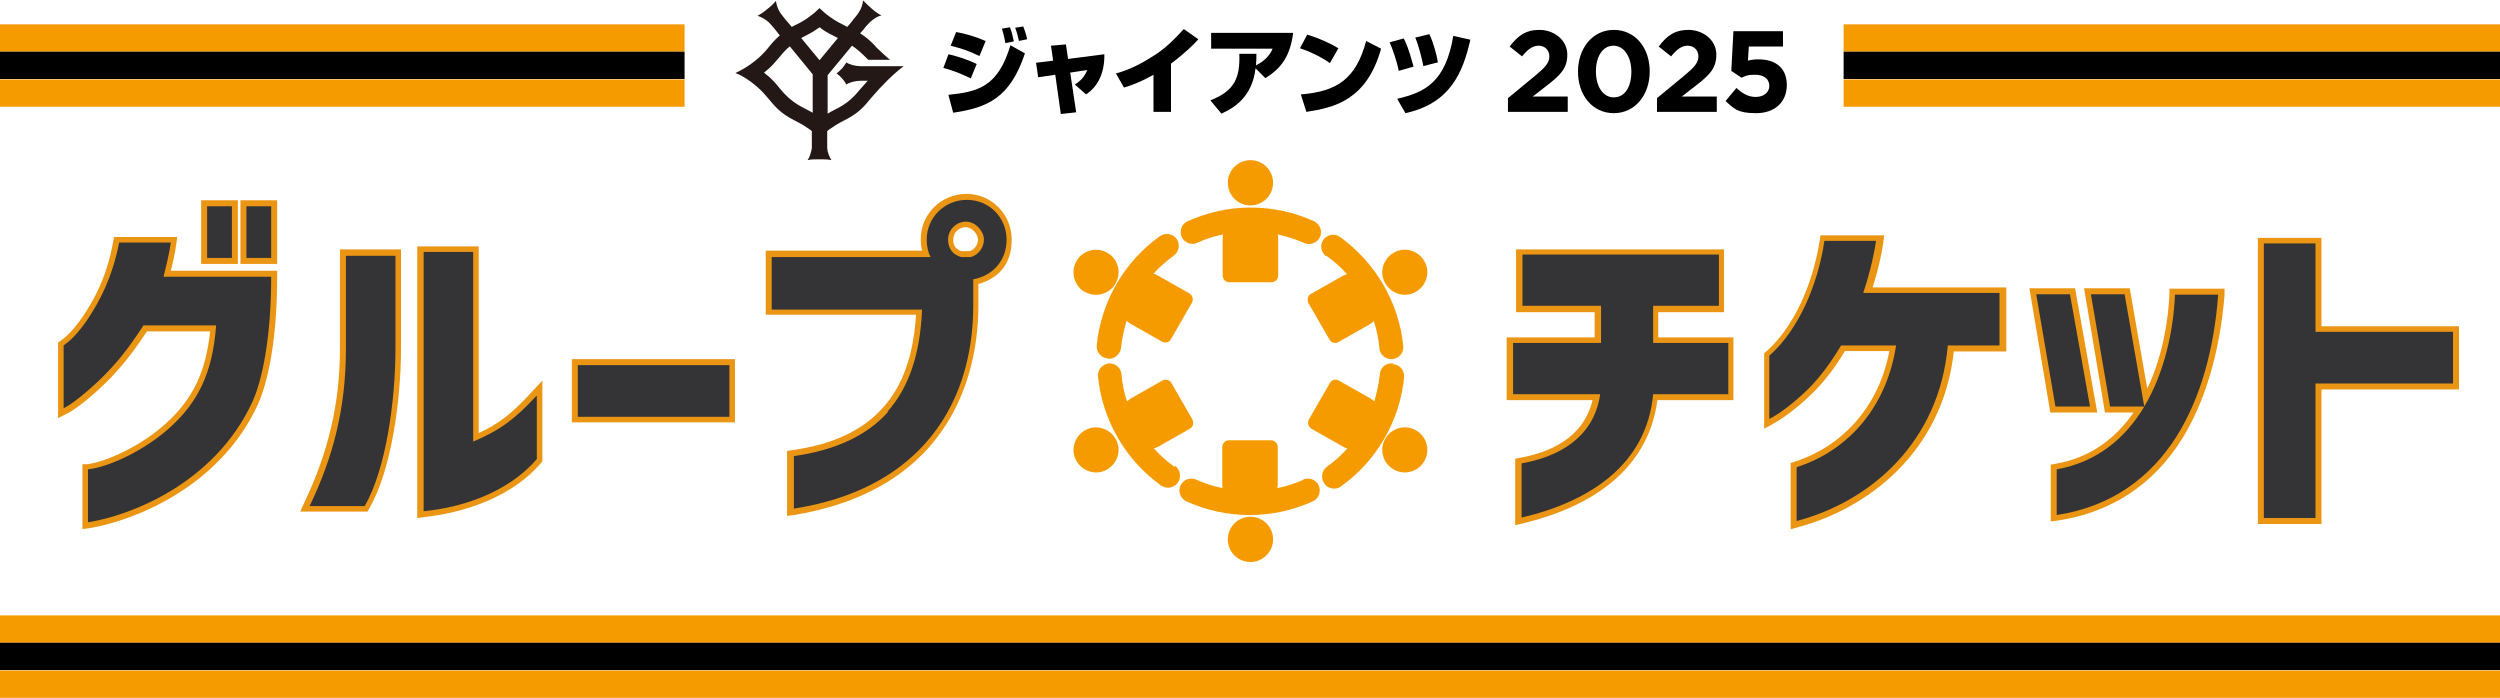 <?xml version="1.0" encoding="UTF-8"?>
<svg xmlns="http://www.w3.org/2000/svg" version="1.1" viewBox="0 0 585.4 163.4">
  <defs>
    <style>
      .cls-1 {
        fill: #231815;
      }

      .cls-2 {
        fill: #f59b00;
      }

      .cls-3 {
        fill: #ea9614;
      }

      .cls-4 {
        fill: #343436;
      }
    </style>
  </defs>
  <!-- Generator: Adobe Illustrator 28.7.3, SVG Export Plug-In . SVG Version: 1.2.0 Build 164)  -->
  <g>
    <g id="_レイヤー_2">
      <g id="_編集モード">
        <g>
          <g>
            <rect class="cls-2" x="431.7" y="5.7" width="153.7" height="6.4"/>
            <rect x="431.7" y="12.1" width="153.7" height="6.4"/>
            <rect class="cls-2" x="431.7" y="18.6" width="153.7" height="6.4"/>
          </g>
          <g>
            <rect class="cls-2" y="5.7" width="160.3" height="6.4"/>
            <rect y="12.1" width="160.3" height="6.4"/>
            <rect class="cls-2" y="18.6" width="160.3" height="6.4"/>
          </g>
          <g>
            <circle class="cls-2" cx="292.8" cy="42.8" r="5.3"/>
            <path class="cls-2" d="M254,100.8c-2.5,1.5-3.4,4.7-1.9,7.2,1.5,2.5,4.7,3.4,7.2,1.9,2.5-1.5,3.4-4.7,1.9-7.2-1.5-2.5-4.7-3.4-7.2-1.9h0Z"/>
            <path class="cls-2" d="M331.6,68.3c2.5-1.5,3.4-4.7,1.9-7.2-1.5-2.5-4.7-3.4-7.2-1.9-2.5,1.5-3.4,4.7-1.9,7.2,1.5,2.5,4.7,3.4,7.2,1.9Z"/>
            <path class="cls-2" d="M254,68.3c2.5,1.5,5.8.6,7.2-1.9,1.5-2.5.6-5.8-1.9-7.2-2.5-1.5-5.8-.6-7.2,1.9-1.5,2.5-.6,5.8,1.9,7.3h0Z"/>
            <path class="cls-2" d="M331.6,100.8c-2.5-1.5-5.8-.6-7.2,1.9-1.5,2.5-.6,5.8,1.9,7.2,2.5,1.5,5.8.6,7.2-1.9,1.5-2.5.6-5.8-1.9-7.2Z"/>
            <circle class="cls-2" cx="292.8" cy="126.3" r="5.3"/>
            <path class="cls-2" d="M279.1,57.1c.4,0,.8,0,1.1-.2,2-.9,4.1-1.6,6.2-2-.1.4-.1.8-.1,1.1v8.5c0,.9.7,1.6,1.6,1.6h9.8c.9,0,1.6-.7,1.6-1.6v-8.5c0-.3,0-.7-.1-1.1,2.1.5,4.2,1.1,6.2,2,1.4.6,3,0,3.7-1.4.6-1.4,0-3-1.4-3.7-4.7-2.1-9.6-3.2-14.8-3.2s-10.1,1.1-14.8,3.2c-1.4.6-2,2.3-1.4,3.7.5,1,1.5,1.6,2.5,1.6Z"/>
            <path class="cls-2" d="M310.6,59.9c1.8,1.3,3.4,2.7,4.8,4.3-.4.1-.7.3-1,.4l-7.4,4.2c-.8.4-1,1.4-.6,2.2l4.9,8.5c.4.8,1.4,1,2.1.6l7.4-4.2c.3-.2.6-.4.9-.7.7,2.1,1.1,4.2,1.3,6.4.1,1.4,1.4,2.5,2.8,2.5s.2,0,.3,0c1.5-.2,2.6-1.5,2.5-3-1-10.2-6.4-19.5-14.8-25.6-1.2-.9-3-.6-3.9.6-.9,1.2-.6,3,.6,3.9h0Z"/>
            <path class="cls-2" d="M326.1,85.1c-1.5-.2-2.9,1-3,2.5-.2,2.2-.7,4.3-1.3,6.4-.3-.3-.6-.5-.9-.7l-7.4-4.2c-.8-.4-1.7-.2-2.1.6l-4.9,8.5c-.4.8-.2,1.7.6,2.2l7.4,4.2c.3.2.6.3,1,.4-1.4,1.6-3.1,3.1-4.8,4.3-1.2.9-1.5,2.6-.6,3.9.5.8,1.4,1.2,2.3,1.2s1.1-.2,1.6-.5c8.4-6,13.8-15.4,14.8-25.6.1-1.5-1-2.9-2.5-3h0Z"/>
            <path class="cls-2" d="M305.3,112.3c-2,.9-4.1,1.6-6.2,2,.1-.4.1-.8.1-1.1v-8.5c0-.9-.7-1.6-1.6-1.6h-9.8c-.9,0-1.6.7-1.6,1.6v8.5c0,.3,0,.7.1,1.1-2.1-.4-4.2-1.1-6.2-2-1.4-.6-3,0-3.7,1.4-.6,1.4,0,3,1.4,3.7,4.7,2.1,9.6,3.2,14.8,3.2s10.1-1.1,14.8-3.2c1.4-.6,2-2.3,1.4-3.7-.6-1.4-2.3-2-3.7-1.4Z"/>
            <path class="cls-2" d="M275,109.3c-1.8-1.3-3.4-2.7-4.8-4.3.4-.1.7-.3,1-.4l7.4-4.2c.8-.4,1-1.4.6-2.2l-4.9-8.5c-.4-.8-1.4-1-2.1-.6l-7.4,4.2c-.3.2-.6.4-.9.7-.7-2.1-1.1-4.2-1.3-6.4-.1-1.5-1.5-2.6-3-2.5-1.5.2-2.6,1.5-2.5,3,1,10.2,6.4,19.6,14.8,25.6.5.3,1.1.5,1.6.5.9,0,1.7-.4,2.3-1.2.9-1.2.6-3-.6-3.9h0Z"/>
            <path class="cls-2" d="M259.4,84c0,0,.2,0,.3,0,1.4,0,2.6-1.1,2.8-2.5.2-2.2.7-4.3,1.3-6.4.3.3.6.5.9.7l7.4,4.2c.8.4,1.7.2,2.1-.6l4.9-8.5c.4-.8.2-1.7-.6-2.2l-7.4-4.2c-.3-.2-.6-.3-1-.4,1.4-1.6,3.1-3,4.8-4.3,1.2-.9,1.5-2.6.6-3.9-.9-1.2-2.6-1.5-3.9-.6-8.4,6-13.8,15.4-14.8,25.6-.1,1.5,1,2.9,2.5,3h0Z"/>
          </g>
          <g>
            <g>
              <path class="cls-3" d="M19.3,123.9v-15.2h1.2c4.5-.6,12.8-4.4,18.5-9.7,6.2-5.6,9.2-12,10.2-21.4h-14.8c-3.6,5.5-5.9,8.1-8.4,10.8-2.5,2.6-7.5,7.1-10.4,8.5l-2,1v-17.7l.6-.4c1.7-1.2,3.4-3.1,5.2-5.7,2.5-3.7,5.6-9.1,7.1-17.5l.2-1.1h14.8l-.2,1.5c-.3,2.3-.8,4.4-1.3,6.4h24.9v1.4c0,18.2-3.2,27-4.5,29.9-8.9,19.4-29.1,27.3-39.6,29l-1.6.2h0ZM22,111v9.6c10.3-2.1,27.9-9.8,35.9-27.2,1-2.1,4.1-10.2,4.2-27.4h-25.6l.5-2.1c.5-1.9,1-3.8,1.3-5.9h-9.4c-1.7,8.3-4.8,13.6-7.4,17.4-1.8,2.6-3.5,4.5-5.3,5.9v11.6c2.4-1.7,5.5-4.5,7.6-6.7,2.5-2.6,4.8-5.3,8.5-11l.4-.6h19.2v1.5c-.9,11-4.3,18.4-11.3,24.7-5.7,5.2-13.7,9.1-18.8,10ZM64.9,61.8h-8.6v-14.9h8.6v14.9ZM59,59h3.1v-9.4h-3.1v9.4ZM55.7,61.8h-8.6v-14.9h8.6v14.9ZM49.9,59h3.1v-9.4h-3.1v9.4Z"/>
              <path class="cls-3" d="M97.7,121.3v-63.6h14.4v43.7c4.8-2.2,7.9-4.7,12.5-9.7l2.4-2.6v18.9l-.3.4c-8.4,9.8-22,12.1-27.5,12.7l-1.5.2h0ZM100.5,60.4v57.8c5.7-.8,16.7-3.2,23.8-11.2v-11c-4.2,4.2-7.7,6.5-13,8.7l-1.9.8v-45.1h-8.9ZM86.1,119.8h-15.8l.9-2c5.7-11.9,8.4-23.4,8.4-36.2v-23.2h14.3v23.2c0,12.3-2.3,28.6-7.4,37.4l-.4.7ZM74.6,117.1h9.9c4.6-8.5,6.7-23.8,6.7-35.4v-20.4h-8.9v20.4c0,12.5-2.5,23.8-7.7,35.4Z"/>
              <path class="cls-3" d="M172.1,98.9h-38.2v-14.8h38.2v14.8ZM136.7,96.2h32.7v-9.3h-32.7v9.3Z"/>
              <path class="cls-3" d="M184.3,120.7v-15.1l1.2-.2c9.5-1.3,16.5-4.6,21.3-10h0c4.6-5.1,7.1-12.2,7.7-21.7h-35.2v-15h36.6c-.2-.9-.3-1.8-.3-2.7,0-5.9,4.8-10.6,10.7-10.6s10.6,4.8,10.6,10.7-3.2,9.1-7.8,10.4v5c0,9.3-2.1,22.7-11.8,33.5-7.4,8.2-18,13.4-31.4,15.6l-1.6.2h0ZM187,108v9.5c12-2.2,21.5-7,28.2-14.4,9.2-10.1,11.1-22.8,11.1-31.6v-7.2l1.1-.2c3.9-.7,6.7-4,6.7-7.9s-3.6-7.9-7.9-7.9-8,3.5-8,7.9.3,2.4.8,3.5l1,2h-38v9.5h35.3v1.4c-.5,10.8-3.3,18.9-8.5,24.8h0c-5,5.7-12.2,9.2-21.8,10.7h0ZM227.5,61.6h-2.8c-2.4-.7-4.1-2.9-4.1-5.4s2.5-5.6,5.6-5.6,5.6,2.5,5.6,5.6-1.7,4.8-4.1,5.4h-.2s0,0,0,0ZM225.2,58.8h1.9c1.1-.4,1.9-1.5,1.9-2.7s-1.3-2.9-2.9-2.9-2.9,1.3-2.9,2.9.8,2.3,1.9,2.7h0Z"/>
              <path class="cls-3" d="M354.8,123v-15.6l1.1-.2c6.7-1.2,14.9-4.5,17-13.5h-20.1v-14.7h20.6v-5.9h-18.4v-14.7h48.7v14.7h-15.4v5.9h17.6v14.7h-17.8c-1.9,14.4-12.8,24.4-31.7,28.9l-1.7.4h0ZM357.5,109.7v9.9c12.3-3.3,26.5-10.6,28-27.3v-1.2h17.6v-9.2h-17.6v-11.4h15.4v-9.2h-43.2v9.2h18.4v11.4h-20.6v9.2h20.5l-.2,1.6c-1.7,11.8-11.8,15.8-18.4,17.1h0Z"/>
              <path class="cls-3" d="M419.3,123.8v-15.4l1-.3c11.6-3.8,19.8-13.4,22.1-25.9h-10.4c-2.3,3.9-4.8,7.1-7.4,9.7-4.5,4.4-7.9,6.5-9.5,7.4l-2,1.1v-17.7l.5-.4c6.2-5.5,10.8-15.2,12.5-26l.2-1.2h14.9l-.2,1.6c-.5,3.6-1.4,7.1-2.5,10.6h31.3v15h-12.3c-2.6,23.8-20.4,36.8-36.3,41.1l-1.7.5h0ZM422,110.4v9.8c14.8-4.6,30.7-17.2,32.7-39.4v-1.2h12.1v-9.6h-32.4l.6-1.8c1.2-3.4,2.1-6.9,2.7-10.4h-9.4c-1.8,10.7-6.5,20.4-12.7,26.1v11.8c1.6-1.1,4-2.9,6.9-5.7,2.6-2.5,5.1-5.8,7.4-9.8l.4-.7h15.2l-.2,1.6c-2,14-10.6,24.9-23.2,29.3h0Z"/>
              <path class="cls-3" d="M480.2,122.2v-13.4l1.1-.2c7.6-1.3,13.7-5.4,18.3-12h-6.7l-4.9-29.1h10.7l4.1,23.5c3.7-7.8,4.9-16.1,5.2-22.1v-1.3h12.9v1.5c-1.1,13.4-4.6,25.2-10.1,33.9-6.7,10.6-16.5,17-29,18.9l-1.6.2h0ZM483,111.1v7.9c10.9-2.1,19.5-7.9,25.5-17.4,5.1-8.1,8.4-18.9,9.5-31.2h-7.3c-.5,6.5-2,15.3-6.2,23.4h.2l-1.4,2.1-1.9,3.2v-.3c-4.8,6.5-10.9,10.6-18.5,12.2h0ZM495.2,93.8h5.3l-4.1-23.6h-5.1l4,23.6h0ZM491,96.6h-10.9l-4.9-29.1h10.7l5.2,29.1h0ZM482.4,93.8h5.4l-4.2-23.6h-5.1l4,23.6h0Z"/>
              <path class="cls-3" d="M543.6,122.7h-14.9V55.7h14.9v20.7h32.2v14.8h-32.2v31.5h0ZM531.4,120h9.4v-31.5h32.2v-9.3h-32.2v-20.7h-9.4v61.6Z"/>
            </g>
            <g>
              <path class="cls-4" d="M15,80.8c1.3-.9,3.1-2.5,5.5-6,2.8-4.2,5.8-9.8,7.4-18h12.1c-.4,2.8-1.1,5.5-1.7,8h25.2c0,14.7-2.2,24.5-4.4,29.3-8.9,19.3-28.9,26.7-38.5,28.2v-12.4c4.8-.5,13.3-4.4,19.3-9.9,6.2-5.6,9.9-12.4,10.7-23.8h-17c-3.8,5.8-6,8.4-8.7,11.2s-7.5,7-10,8.2c0,0,0-14.8,0-14.8ZM48.5,48.3h5.8v12.1h-5.8s0-12.1,0-12.1ZM57.7,48.3h5.8v12.1h-5.8v-12.1Z"/>
              <path class="cls-4" d="M81,81.7v-21.8h11.6v21.8c0,12-2.2,28.2-7.2,36.8h-12.9c5.4-11.2,8.5-22.7,8.5-36.8h0ZM99.1,59h11.7v44.4c6.4-2.7,9.9-5.4,14.9-10.8v14.9c-7,8.1-18,11.4-26.5,12.2v-60.7h0Z"/>
              <path class="cls-4" d="M135.3,85.5h35.5v12.1h-35.5v-12.1Z"/>
              <path class="cls-4" d="M207.8,96.4c5-5.6,7.7-13.5,8.1-23.9h-35.2v-12.3h37.2c-.6-1.2-.9-2.6-.9-4.1,0-5.1,4.1-9.3,9.4-9.3s9.3,4.2,9.3,9.3-3.4,8.5-7.8,9.3v6.1c0,11.7-3.2,23.5-11.4,32.5-6.7,7.4-16.6,12.9-30.6,15.1v-12.3c9.8-1.4,17.1-4.8,22.1-10.4h0ZM225,60.2h2.3c1.8-.5,3.1-2.2,3.1-4.1s-1.9-4.2-4.2-4.2-4.2,1.9-4.2,4.2,1.3,3.6,3.1,4.1h0Z"/>
              <path class="cls-4" d="M374.6,92.3h-20.3v-12h20.6v-8.7h-18.4v-12h46v12h-15.4v8.7h17.6v12h-17.6c-1.5,16.4-14.7,25.1-30.8,28.9v-12.7c8-1.4,16.9-5.6,18.4-16.2Z"/>
              <path class="cls-4" d="M443.9,80.9h-12.8c-2.5,4.2-5,7.5-7.6,10.1-4.3,4.2-7.6,6.3-9.2,7.1v-14.8c6.9-6.1,11.4-16.7,12.9-26.9h12.1c-.7,4.5-1.8,8.6-3,12.2h31.9v12.3h-12.1c-2,22.6-18,36.5-35.4,41.1v-12.6c13-4.2,21.3-15.1,23.3-28.6h0Z"/>
              <path class="cls-4" d="M476.8,68.9h7.9l4.7,26.3h-8.1l-4.5-26.3h0ZM481.6,109.9c9.5-1.7,16-7.3,20.4-14.5v-.2c.1,0-7.9,0-7.9,0l-4.5-26.3h7.9l4.6,26.3c4.7-7.9,6.8-17.5,7.2-26.2h10.1c-.9,12.4-4,24.1-9.8,33.3-6,9.4-15,16.3-28,18.3v-10.7h0Z"/>
              <path class="cls-4" d="M530.1,57h12.1v20.7h32.2v12.1h-32.2v31.5h-12.1V57Z"/>
            </g>
          </g>
          <g>
            <rect class="cls-2" y="144.1" width="585.4" height="6.4"/>
            <rect y="150.5" width="585.4" height="6.4"/>
            <rect class="cls-2" y="157" width="585.4" height="6.4"/>
          </g>
          <g>
            <path d="M227.4,18.4c-2.8-1.4-5-2.1-6.5-2.5l1.2-3.2c1.4.3,4.5,1.2,6.6,2.3l-1.4,3.4h0ZM222.1,22.2c6.8-.7,11.6-1.8,14.5-11.6l3.4,1.9c-3.5,10.5-8.8,12.7-16.8,13.9l-1.1-4.1ZM229.3,13.1c-2.5-1.2-4-1.7-6.7-2.4l1.3-3.2c2.1.4,4.1.9,6.9,2.1l-1.4,3.4h0ZM235.4,10.1c0-.3-.4-2.2-.8-3.4l1.9-.3c.4,1,.7,2.3.9,3.3l-2.1.4h0ZM238.6,9.6c-.2-.9-.5-2.2-.9-3.1l1.9-.3c.5,1.2.9,2.7.9,3l-2,.4h0Z"/>
            <path d="M246.1,10.7l3.5-.3.5,3.4,8.5-1.1c.1,6.3-3.2,8.7-4.3,9.4l-2.6-2.3c1.5-1,2.2-1.8,2.9-3.4l-4,.6,1.4,9.3-3.6.4-1.3-9.2-4,.6-.5-3.4,4-.5-.5-3.5h0Z"/>
            <path d="M274.2,26.2h-4.1v-8.7c-1.1.6-3.5,2-6.9,3l-1.9-3.3c3.4-.9,6.5-2.6,9.4-4.5,2.5-1.7,4.2-3.4,6.5-5.9l3.4,2.4c-.9,1-2.8,3-6.4,5.7,0,0,0,11.4,0,11.4Z"/>
            <path d="M283.4,23.5c5.7-2.2,7-5.3,6.8-10.9h4c0,.9,0,1.6-.1,2.7,2.7-1.3,3.6-3.2,3.9-3.9h-14.4v-3.7h19.2c-.7,5.5-2.8,8.3-6.5,10.6l-2.3-2.3c-.8,6.9-5.3,9.4-8,10.6l-2.5-3h0Z"/>
            <path d="M311.3,14.7c-2.3-1.6-4.8-2.7-6.9-3.4l1.7-3.2c2.9.9,5.3,2,7.3,3.2l-2,3.5h0ZM304.7,22.1c8.4-.7,12.8-3.6,15.2-12.5l3.5,1.8c-3.4,12.1-11,13.8-17.5,14.8l-1.3-4.1h0Z"/>
            <path d="M327.5,16.5c-.3-1.8-1.5-5.3-2.1-6.6l3.3-.9c.4.8,1.1,2.1,2.3,6.6l-3.5,1h0ZM327.3,23.1c6.4-1.5,11.2-3.9,13-14.7l4,.9c-1.8,7.9-4.8,14.9-15.2,17.2l-1.9-3.3h0ZM333.3,15.5c-.2-1.1-1-4.6-1.9-6.7l3.3-.8c.9,1.8,1.8,5.2,2,6.6l-3.5.9h0Z"/>
          </g>
          <path class="cls-1" d="M204.9,10.7c-1.3-1.3-2.2-2.1-3.5-2.9l.9-1h0c.4-.6,1.1-1.3,1.5-1.7.8-.7,1.7-1.3,2.6-1.5-.7-.3-1.5-.9-2.3-1.6-.8-.7-1.5-1.4-2-1.9-.1.9-.4,1.9-1,2.8-.3.5-.9,1.2-1.4,1.8h0c0,.1-.1.2-.2.3h0l-1.1,1.3c-1.3-.7-2.5-1.2-4-2.3-1-.7-1.8-1.4-2.5-2.1h0c-.7.7-1.5,1.4-2.5,2.1-1.4,1.1-2.7,1.6-4,2.3l-1.1-1.3h0c0,0-.1-.1-.2-.2h0c-.5-.6-1.1-1.4-1.4-1.8-.6-1-.9-1.9-1-2.8-.5.6-1.2,1.3-2,1.9-.8.7-1.6,1.2-2.3,1.6.9.3,1.8.8,2.6,1.5.4.4,1,1.1,1.5,1.7h0l1.1,1.4c-.7.6-1.5,1.4-2.4,2.5-.7.9-1.4,1.7-2.5,2.7-2.6,2.3-4.9,3.3-5.5,3.6.6.2,2.9,1.2,5.5,3.6,1,.9,1.7,1.8,2.5,2.7,3.6,4.5,5.9,4.4,9.1,6.7.3.2.6.4.8.6v1.4h0c0,.7,0,2,0,2.6-.2,1.1-.5,2.1-1,2.8.7-.2,1.7-.2,2.8-.2s2,0,2.8.2c-.5-.8-.9-1.7-1-2.8,0-.6,0-1.8,0-2.5h0v-1.5c.2-.2.5-.4.8-.6,3.2-2.4,5.5-2.2,9.1-6.7.2-.2.3-.4.5-.6h0c2.3-2.7,5.2-5.6,7.5-7.3h-10c-1.3,0-2.8-.4-3.4-.9-.3.5-.6.9-1,1.4-.4.4-.8.8-1.3,1.2.4.3.9.7,1.3,1.2.4.4.7.9,1,1.4.6-.5,2.1-.9,3.4-.9h1.6c-.6.7-1.2,1.3-1.7,1.9-3.1,3.9-5.2,4.3-7.7,5.8v-9l5.7-6.9c1.2.8,2.1,1.6,3.3,2.8.2.2.4.4.5.5h5.1c-.7-.6-1.1-.9-3.3-3h0ZM184.9,10.8l5.4,6.6v9c-2.6-1.5-4.7-2-7.8-5.8-.7-.9-1.4-1.7-2.5-2.7-.4-.3-.8-.6-1.1-.9.4-.3.7-.6,1.1-.9,1-.9,1.7-1.8,2.5-2.7.9-1.1,1.6-1.9,2.4-2.5h0ZM196.2,8.9l-4.3,5.2-4.3-5.2c1.3-.7,2.5-1.2,4-2.3.1,0,.2-.2.3-.2.1,0,.2.1.3.2,1.4,1.1,2.7,1.6,4,2.3h0Z"/>
        </g>
      </g>
      <g>
        <path d="M353.2,22.9l6.3-5.2c2.3-1.9,3.3-3,3.3-4.5s-1.1-2.5-2.5-2.5-2.5.8-3.9,2.5l-2.9-2.3c1.9-2.5,3.7-3.9,7-3.9s6.5,2.3,6.5,5.8h0c0,3.2-1.6,4.8-5,7.4l-3.1,2.4h8.2v3.6h-14v-3.3Z"/>
        <path d="M369.5,16.8h0c0-5.5,3.4-9.8,8.4-9.8s8.4,4.2,8.4,9.7h0c0,5.5-3.4,9.8-8.4,9.8s-8.4-4.2-8.4-9.7ZM382,16.8h0c0-3.5-1.7-6.1-4.2-6.1s-4.1,2.5-4.1,6h0c0,3.5,1.6,6.1,4.2,6.1s4.1-2.5,4.1-6Z"/>
        <path d="M388.1,22.9l6.3-5.2c2.3-1.9,3.3-3,3.3-4.5s-1.1-2.5-2.5-2.5-2.5.8-3.9,2.5l-2.9-2.3c1.9-2.5,3.7-3.9,7-3.9s6.5,2.3,6.5,5.8h0c0,3.2-1.6,4.8-5,7.4l-3.1,2.4h8.2v3.6h-14v-3.3Z"/>
        <path d="M404.1,23.6l2.5-3c1.4,1.3,2.8,2.1,4.5,2.1s3.2-.9,3.2-2.6h0c0-1.7-1.4-2.6-3.3-2.6s-2.3.3-3.2.7l-2.4-1.6.5-9.3h11.6v3.6h-8l-.2,3.3c.8-.2,1.4-.3,2.5-.3,3.7,0,6.6,1.8,6.6,6h0c0,4-2.8,6.6-7.2,6.6s-5.2-1.1-7.1-2.8Z"/>
      </g>
    </g>
  </g>
</svg>